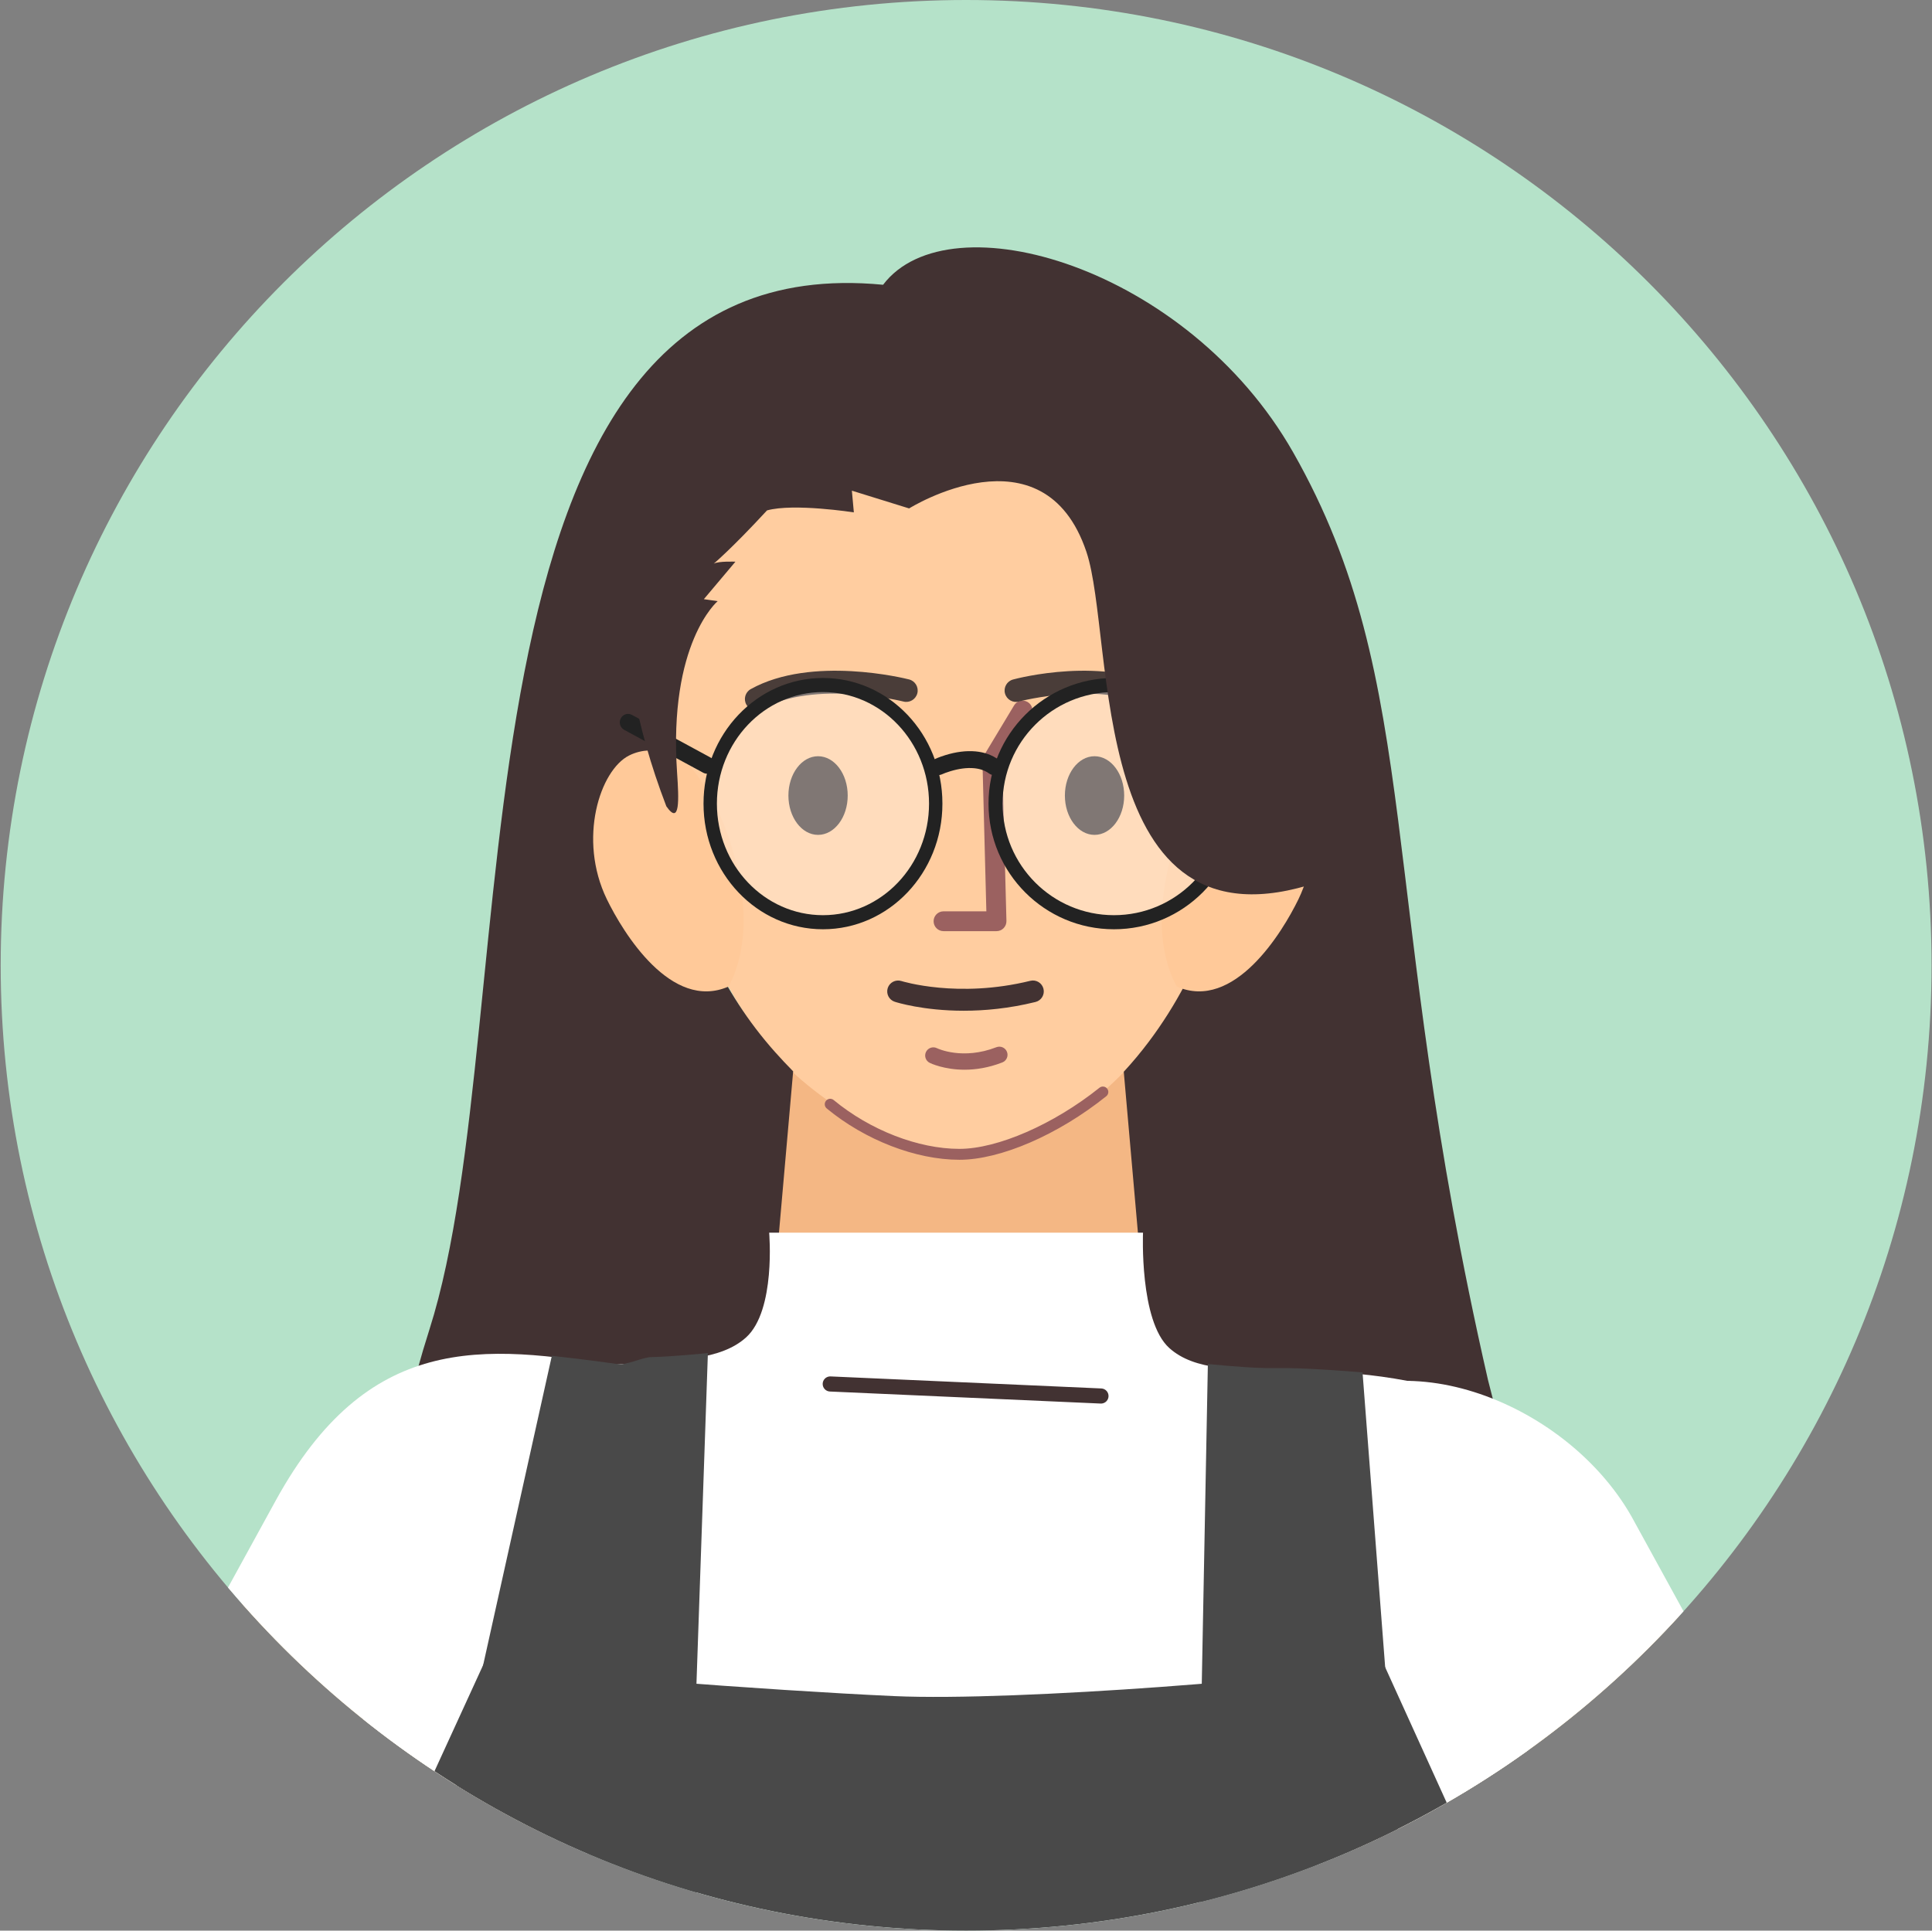 <svg width="1685" height="1684" viewBox="0 0 1685 1684" fill="none" xmlns="http://www.w3.org/2000/svg">
<rect x="0" y="0" width="1685" height="1684" fill="#808080" stroke="none"/>
<g clip-path="url(#clip0_1563_72993)">
<path d="M0.611 842C0.611 376.976 377.587 0 842.611 0V0C1307.63 0 1684.61 376.976 1684.61 842V842C1684.61 1307.02 1307.63 1684 842.611 1684V1684C377.587 1684 0.611 1307.02 0.611 842V842Z" fill="#B5E2C9"/>
<path fill-rule="evenodd" clip-rule="evenodd" d="M837.625 1282.06V1282.06C740.613 1282.06 664.443 1198.81 672.927 1102.01L695.116 849.154H980.134L1002.3 1102.01C1010.81 1198.81 934.637 1282.06 837.625 1282.06" fill="#F4B784"/>
<path fill-rule="evenodd" clip-rule="evenodd" d="M1092.98 650.573C1092.98 389.998 1029.84 266.002 833.904 266.002C654.174 266.002 552.436 389.998 575.592 650.477C575.592 650.477 575.592 784.282 662.886 903.81C695.875 948.994 770.925 1002.01 835.688 1003.72C901.287 1005.41 963.145 962.339 1008.49 902.023C1057.21 837.184 1092.98 750.37 1092.98 650.573" fill="#FFCDA0"/>
<path fill-rule="evenodd" clip-rule="evenodd" d="M836.775 1011.62C798.814 1011.62 754.455 994.473 721.03 966.853C719.018 965.18 718.733 962.176 720.403 960.162C722.055 958.128 725.054 957.842 727.085 959.515C758.878 985.805 800.901 1002.11 836.775 1002.11C870.011 1002.11 919.096 980.691 958.918 948.775C960.968 947.159 963.948 947.464 965.58 949.517C967.212 951.569 966.89 954.554 964.84 956.189C922.835 989.854 872.554 1011.62 836.775 1011.62" fill="#9B6160"/>
<path fill-rule="evenodd" clip-rule="evenodd" d="M869.124 812.204H822.887C818.116 812.204 814.244 808.33 814.244 803.558C814.244 798.785 818.116 794.912 822.887 794.912H860.257L856.835 663.801C856.8 662.158 857.232 660.532 858.079 659.114L884.439 615.296C886.894 611.197 892.217 609.883 896.297 612.356C900.393 614.811 901.707 620.12 899.235 624.218L874.172 665.876L877.767 803.333C877.819 805.667 876.937 807.915 875.313 809.593C873.688 811.253 871.458 812.204 869.124 812.204" fill="#9B6160"/>
<path fill-rule="evenodd" clip-rule="evenodd" d="M659.633 619.706C656.13 619.706 652.745 617.855 650.934 614.591C648.247 609.776 649.978 603.726 654.796 601.06C708.086 571.469 789.444 591.767 792.868 592.642C798.183 593.995 801.408 599.408 800.054 604.741C798.68 610.054 793.266 613.298 787.951 611.925C787.194 611.726 710.793 592.742 664.451 618.452C662.938 619.308 661.265 619.706 659.633 619.706" fill="#4A3D39"/>
<path fill-rule="evenodd" clip-rule="evenodd" d="M1012.51 619.722C1010.88 619.722 1009.2 619.324 1007.69 618.468C961.328 592.718 889.446 611.703 888.709 611.902C883.494 613.394 877.96 610.21 876.507 604.897C875.073 599.604 878.218 594.131 883.534 592.698C886.758 591.803 963.976 571.426 1017.35 601.076C1022.16 603.743 1023.89 609.792 1021.21 614.608C1019.4 617.871 1016.01 619.722 1012.51 619.722" fill="#4A3D39"/>
<path fill-rule="evenodd" clip-rule="evenodd" d="M980.462 693.924C980.462 712.866 968.877 728.226 954.594 728.226C940.312 728.226 928.744 712.866 928.744 693.924C928.744 674.982 940.312 659.621 954.594 659.621C968.877 659.621 980.462 674.982 980.462 693.924" fill="#4A3D39"/>
<path fill-rule="evenodd" clip-rule="evenodd" d="M713.465 728.226C699.2 728.226 687.615 712.866 687.615 693.924C687.615 674.982 699.2 659.621 713.465 659.621C727.765 659.621 739.333 674.982 739.333 693.924C739.333 712.866 727.765 728.226 713.465 728.226Z" fill="#4A3D39"/>
<path fill-rule="evenodd" clip-rule="evenodd" d="M840.544 881.621C805.049 881.621 781.798 874.265 780.355 873.79C775.363 872.174 772.649 866.832 774.243 861.833C775.857 856.853 781.209 854.134 786.182 855.712C786.676 855.864 835.438 871.071 898.588 855.522C903.693 854.248 908.818 857.385 910.071 862.479C911.324 867.574 908.211 872.725 903.124 873.98C879.929 879.701 858.652 881.621 840.544 881.621" fill="#423232"/>
<path fill-rule="evenodd" clip-rule="evenodd" d="M841.215 933.065C823.312 933.065 811.599 927.437 810.859 927.076C807.328 925.346 805.885 921.068 807.612 917.532C809.359 914.014 813.573 912.55 817.124 914.262C818.016 914.718 839.734 924.832 869.026 913.425C872.671 912.056 876.81 913.805 878.234 917.494C879.658 921.163 877.854 925.289 874.171 926.715C861.926 931.487 850.707 933.065 841.215 933.065" fill="#9B6160"/>
<path d="M770.193 248.393C827.837 172.26 1035.79 232.734 1127.83 394.563C1242.75 596.634 1200.45 778.106 1297.74 1203.59C1388.8 1545.61 1183.37 1602.1 1079.61 1602.1C895.311 1602.1 724.856 1608.05 622.181 1598.53C499.603 1608.05 251.272 1546.2 374.546 1159.61C462.456 883.886 375.57 210.315 770.193 248.393ZM827.087 308.103C630.108 308.104 566.997 467.102 578.956 669.589C578.957 669.745 579.999 810.22 676.124 917.821C680.962 923.236 686.187 928.836 691.756 934.479L676.769 1104.96C668.571 1198.32 742.172 1278.63 835.912 1278.63C929.651 1278.63 1003.25 1198.32 995.055 1104.96L980.098 934.832C987.741 926.563 994.999 917.85 1001.8 908.818C1048.88 846.279 1077.6 765.698 1082.78 669.589C1094.26 455.789 1016.42 308.103 827.087 308.103Z" fill="#423232"/>
<path d="M548.741 658.949C572.078 647.306 596.319 662.313 596.382 662.352C596.511 662.474 637.819 701.42 647.412 783.639C653.164 832.806 635.327 860.453 635.248 860.575C585.469 882.225 543.466 813.617 529.235 784.309C503.82 731.884 523.217 671.693 548.741 658.949ZM1065.32 662.352C1065.41 662.296 1089.64 647.313 1112.96 658.949C1138.49 671.693 1157.88 731.884 1132.47 784.309C1118.24 813.618 1076.22 882.225 1026.46 860.575C1026.38 860.45 1008.54 832.802 1014.29 783.639C1023.88 701.447 1065.17 662.5 1065.32 662.352Z" fill="#FFC999"/>
<path fill-rule="evenodd" clip-rule="evenodd" d="M821.937 700.89C821.937 755.654 775.286 800.045 717.748 800.045C660.209 800.045 613.57 755.654 613.57 700.89C613.57 646.125 660.209 601.734 717.748 601.734C775.286 601.734 821.937 646.125 821.937 700.89Z" fill="white" fill-opacity="0.3"/>
<path fill-rule="evenodd" clip-rule="evenodd" d="M1071.87 700.89C1071.87 755.654 1025.21 800.045 967.675 800.045C910.137 800.045 863.498 755.654 863.498 700.89C863.498 646.125 910.137 601.734 967.675 601.734C1025.21 601.734 1071.87 646.125 1071.87 700.89Z" fill="white" fill-opacity="0.3"/>
<path d="M717.748 591.373C660.21 591.373 613.57 640.437 613.57 700.966C613.57 761.495 660.21 810.558 717.748 810.558C775.288 810.558 821.937 761.492 821.937 700.966C821.937 640.439 775.288 591.373 717.748 591.373ZM717.748 603.658C768.839 603.658 810.26 647.224 810.26 700.966C810.26 754.707 768.839 798.273 717.748 798.273C666.659 798.273 625.248 754.71 625.248 700.966C625.248 647.221 666.659 603.658 717.748 603.658Z" fill="#222222"/>
<path d="M541.391 626.631C543.097 623.328 546.902 621.897 550.232 623.152L551.126 623.561L620.066 660.979C623.581 662.887 624.922 667.355 623.061 670.958C621.355 674.262 617.55 675.692 614.22 674.438L613.326 674.029L544.386 636.611C540.871 634.703 539.53 630.235 541.391 626.631Z" fill="#222222"/>
<path d="M971.527 591.373C911.12 591.373 862.141 640.441 862.141 700.966C862.141 761.49 911.12 810.558 971.527 810.558C1031.94 810.558 1080.93 761.492 1080.93 700.966C1080.93 640.439 1031.94 591.373 971.527 591.373ZM971.527 603.658C1025.17 603.658 1068.66 647.224 1068.66 700.966C1068.66 754.707 1025.17 798.273 971.527 798.273C917.892 798.273 874.402 754.706 874.402 700.966C874.402 647.226 917.892 603.658 971.527 603.658Z" fill="#222222"/>
<path d="M824.873 658.557C833.565 655.921 842.421 654.616 850.916 655.414C858.394 656.117 865.17 658.447 870.945 662.7C874.155 665.064 874.9 669.664 872.609 672.975C870.317 676.287 865.857 677.055 862.647 674.691C859.085 672.068 854.716 670.566 849.621 670.087C843.171 669.481 836.011 670.535 828.902 672.692C825.454 673.737 822.856 674.768 821.504 675.402C817.913 677.085 813.68 675.447 812.048 671.743C810.416 668.039 812.004 663.672 815.595 661.989L817.55 661.134C819.428 660.361 821.911 659.455 824.873 658.557Z" fill="#222222"/>
<path fill-rule="evenodd" clip-rule="evenodd" d="M622.483 491.664C626.72 489.298 641.41 489.94 641.41 489.94L613.863 522.631L625.913 524.354C625.913 524.354 582.793 560.675 590.533 674.239C592.092 697.158 593.211 720.516 581.161 703.318C470.86 415.52 635.523 253.057 847.01 253.094C1094.87 253.13 1167.75 533.045 1149.96 769.323C946.857 838.151 973.03 557.191 947.518 481.341C910.121 370.105 792.887 443.48 792.887 443.48L742.963 427.987L744.687 446.927C744.687 446.927 692.196 438.75 668.958 445.204C637.981 478.756 622.483 491.664 622.483 491.664" fill="#423232"/>
<path fill-rule="evenodd" clip-rule="evenodd" d="M-80.917 2213.22C-151.901 2165.74 -171.203 2067.44 -124.938 1989.18L246.758 1335.47C308.415 1231.22 400.944 1178.4 495.49 1241.67C588.948 1304.17 573.836 1443.15 503.922 1540.26L144.008 2165.58C90.24 2240.25 -9.057 2261.28 -80.917 2213.22Z" fill="#FFC999"/>
<path fill-rule="evenodd" clip-rule="evenodd" d="M344.325 1818.3L77.781 1605.48L240.663 1308.51C320.377 1163.89 418.622 1171.1 543.216 1192.72L537.518 1198.8C638.586 1259.09 643.862 1432.82 581.96 1533.09L344.325 1818.3Z" fill="white"/>
<path d="M72.594 1601.3C74.604 1598.77 78.096 1598.11 80.841 1599.59L81.832 1600.25L343.198 1808.94L366.267 1779.51C368.261 1776.96 371.748 1776.29 374.504 1777.75L375.498 1778.4C378.036 1780.4 378.709 1783.89 377.252 1786.66L376.605 1787.65L349.449 1822.3C347.446 1824.86 343.938 1825.53 341.18 1824.04L340.185 1823.39L73.641 1610.56C70.801 1608.29 70.332 1604.15 72.594 1601.3Z" fill="#423232"/>
<path fill-rule="evenodd" clip-rule="evenodd" d="M1768.28 2213.5C1836.86 2162.59 1851.34 2063.45 1801.31 1987.58L1427.69 1347.35C1361.03 1246.27 1236.46 1203.59 1145.1 1271.41C1054.82 1338.44 1076.69 1476.52 1151.27 1570.07L1541.29 2176.95C1598.65 2248.9 1698.86 2265.04 1768.28 2213.5Z" fill="#FFC999"/>
<path fill-rule="evenodd" clip-rule="evenodd" d="M1319.22 1832.45L1585.78 1619.63L1422.88 1322.67C1364.58 1220.24 1212 1163.27 1130.53 1239.79L1126.05 1212.95C1024.96 1273.24 1019.7 1446.97 1081.6 1547.24L1319.22 1832.45Z" fill="white"/>
<path fill-rule="evenodd" clip-rule="evenodd" d="M1299.48 1225.27C1164.45 1172.29 1063.98 1215.62 1019.77 1175.79C993.628 1152.22 996.889 1075.19 996.889 1075.19H670.827C670.827 1075.19 676.805 1143 650.684 1166.58C606.47 1206.41 502.651 1166.38 380.844 1232.57C265.822 1295.04 306.284 1507.41 358.948 1649.28C371.114 1682.09 350.112 1743.91 370.448 1789.53C390.925 1835.41 422.025 1890.99 434.367 1920.68C474.916 2018.24 466.589 2123.34 492.746 2211.87C492.746 2211.87 451.074 2292.71 516.851 2325.53H1148.78C1227.69 2289.41 1172.88 2211.87 1172.88 2211.87C1197.87 2127.39 1182.68 2059.25 1219.71 1935.52C1227.13 1910.78 1254.95 1871.57 1278.68 1819.22C1315.71 1737.55 1298.42 1659.18 1303.37 1639.39C1346.64 1465.89 1416.55 1271.22 1299.48 1225.27Z" fill="white"/>
<path d="M1053.45 1189.74C1053.45 1189.74 1083.6 1192.9 1103 1193.28C1110.45 1193.43 1114.63 1193.19 1122.09 1193.28C1148 1193.62 1188.34 1197.08 1188.34 1197.08L1222.06 1636.32C1169.84 1691.9 1112.71 1734.46 1050.68 1764.01C1050.16 1764.26 1049.61 1764.31 1049.08 1764.14C1048.55 1763.97 1048.05 1763.6 1047.61 1763.05C1047.18 1762.49 1046.83 1761.78 1046.58 1760.96C1046.34 1760.13 1046.21 1759.23 1046.21 1758.31L1047.39 1507.33L1053.45 1189.74Z" fill="#494949"/>
<path d="M617.395 1180.2C617.395 1180.2 587.242 1183.36 567.846 1183.75C560.391 1183.89 546.498 1190.91 539.116 1189.85C513.822 1186.23 481.3 1182.61 481.3 1182.61L383.734 1621.86C435.962 1677.44 541.249 1720.39 603.279 1749.94C603.798 1750.19 604.344 1750.24 604.876 1750.07C605.407 1749.9 605.909 1749.53 606.342 1748.98C606.775 1748.42 607.128 1747.71 607.373 1746.88C607.617 1746.06 607.747 1745.16 607.751 1744.24L606.569 1493.26L617.395 1180.2Z" fill="#494949"/>
<path d="M724.369 1200.59L960.529 1211.09C964.156 1211.25 966.967 1214.33 966.806 1217.97C966.661 1221.24 964.159 1223.85 961.016 1224.22L959.947 1224.26L723.787 1213.76C720.16 1213.6 717.35 1210.52 717.51 1206.88C717.655 1203.61 720.157 1201 723.3 1200.63L724.369 1200.59Z" fill="#423232"/>
<path d="M1581.5 1614.47C1584.34 1612.21 1588.48 1612.68 1590.74 1615.53C1592.75 1618.06 1592.6 1621.61 1590.55 1623.97L1589.69 1624.79L1323.13 1837.61C1320.59 1839.64 1317.02 1839.48 1314.68 1837.4L1313.86 1836.53L1286.72 1801.88C1284.48 1799.02 1284.98 1794.87 1287.83 1792.62C1290.37 1790.62 1293.92 1790.8 1296.25 1792.87L1297.07 1793.74L1320.11 1823.16L1581.5 1614.47Z" fill="#423232"/>
<path d="M779.976 1479.44C673.015 1474.61 462.385 1458.92 422.235 1450.48L259.625 1805.25L1340.08 1744.92L1206.37 1450.48C1150.57 1462.95 886.937 1484.26 779.976 1479.44Z" fill="#494949"/>
</g>
<defs>
<clipPath id="clip0_1563_72993">
<path d="M0.611 842C0.611 376.976 377.587 0 842.611 0V0C1307.63 0 1684.61 376.976 1684.61 842V842C1684.61 1307.02 1307.63 1684 842.611 1684V1684C377.587 1684 0.611 1307.02 0.611 842V842Z" fill="white"/>
</clipPath>
</defs>
</svg>
